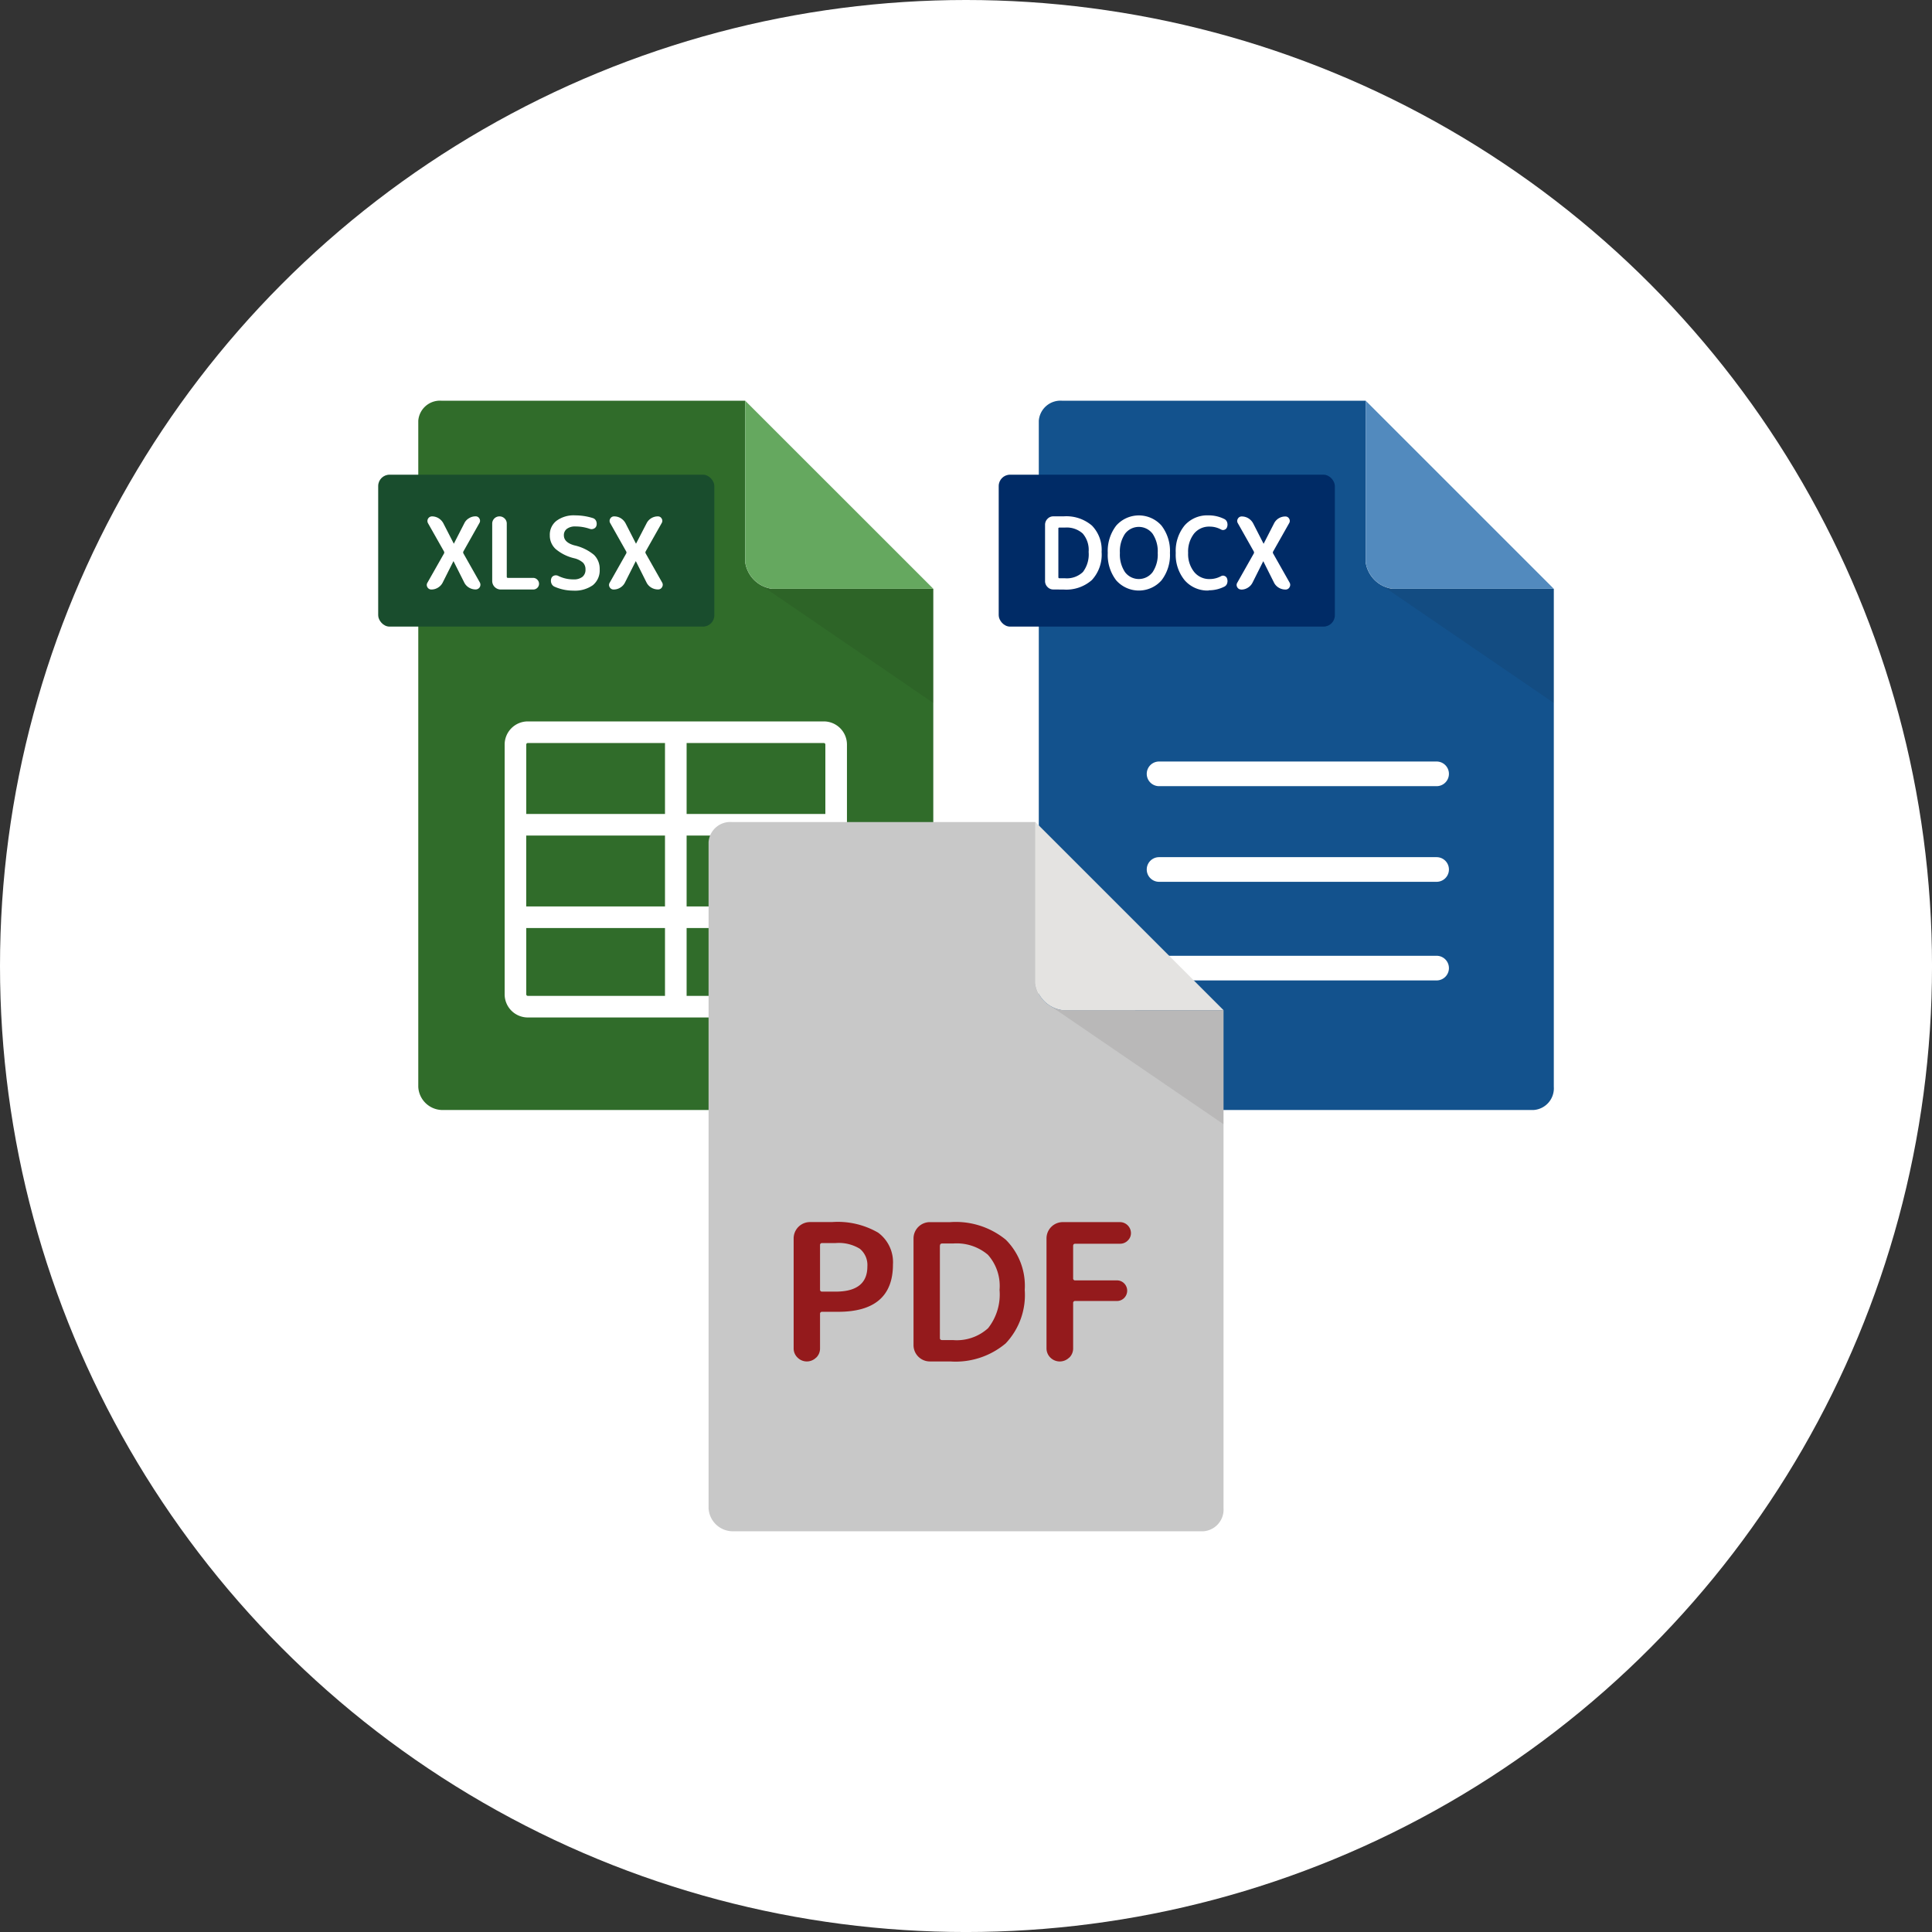 <svg xmlns="http://www.w3.org/2000/svg" xmlns:xlink="http://www.w3.org/1999/xlink" width="101.261" height="101.261" viewBox="0 0 101.261 101.261">
  <rect x="0" y="0" width="101.261" height="101.261" fill="#333333" stroke="none"/>
  <defs>
    <clipPath id="clip-path">
      <rect id="矩形_1314" data-name="矩形 1314" width="61.616" height="59.256" fill="none"/>
    </clipPath>
    <clipPath id="clip-path-2">
      <rect id="矩形_1310" data-name="矩形 1310" width="9.285" height="6.348" fill="none"/>
    </clipPath>
  </defs>
  <g id="组_1618" data-name="组 1618" transform="translate(-1250.242 -1859)">
    <g id="组_1615" data-name="组 1615">
      <circle id="椭圆_89" data-name="椭圆 89" cx="50.631" cy="50.631" r="50.631" transform="translate(1250.242 1859)" fill="#fff"/>
    </g>
    <g id="组_1225" data-name="组 1225" transform="translate(1270.064 1880.002)">
      <g id="组_1616" data-name="组 1616">
        <g id="组_1223" data-name="组 1223" transform="translate(0 0)">
          <g id="组_1222" data-name="组 1222" clip-path="url(#clip-path)">
            <path id="路径_3540" data-name="路径 3540" d="M19.685,9.86a1.649,1.649,0,0,1-1.4-1.4V0H2.363A1.139,1.139,0,0,0,1.151,1.051V35.963a1.275,1.275,0,0,0,1.212,1.212H27.094a1.138,1.138,0,0,0,1.05-1.212V9.86Z" transform="translate(0.95 0)" fill="#306c2a"/>
            <rect id="矩形_1309" data-name="矩形 1309" width="17.618" height="7.962" rx="0.594" transform="translate(0 3.878)" fill="#194d2d"/>
            <g id="组_1215" data-name="组 1215" transform="translate(19.808 9.492)" opacity="0.08">
              <g id="组_1214" data-name="组 1214">
                <g id="组_1213" data-name="组 1213" clip-path="url(#clip-path-2)">
                  <path id="路径_3541" data-name="路径 3541" d="M20.137,11.548,10.852,5.2l9.285.369Z" transform="translate(-10.852 -5.201)" fill="#090406"/>
                </g>
              </g>
            </g>
            <path id="路径_3542" data-name="路径 3542" d="M10.538,0V8.458a1.653,1.653,0,0,0,1.4,1.4H20.4Z" transform="translate(8.697 0)" fill="#65a85f"/>
            <path id="路径_3543" data-name="路径 3543" d="M1.638,7.155a.234.234,0,0,1-.208-.119.222.222,0,0,1,0-.239L2.3,5.264a.116.116,0,0,0,0-.1L1.459,3.678a.241.241,0,0,1,.21-.356.661.661,0,0,1,.35.1.7.7,0,0,1,.248.268l.544,1.06,0,.005.005-.005.549-1.071a.61.61,0,0,1,.241-.259.629.629,0,0,1,.347-.1.215.215,0,0,1,.2.115.223.223,0,0,1,0,.237L3.314,5.16a.116.116,0,0,0,0,.1l.862,1.524a.247.247,0,0,1-.215.367.674.674,0,0,1-.36-.1.647.647,0,0,1-.248-.276L2.8,5.675l-.005-.005-.005.005L2.231,6.788a.649.649,0,0,1-.245.266.636.636,0,0,1-.349.1" transform="translate(1.151 2.741)" fill="#fff"/>
            <path id="路径_3544" data-name="路径 3544" d="M3.721,7.155a.449.449,0,0,1-.447-.447V3.7a.377.377,0,0,1,.38-.378.375.375,0,0,1,.27.11.361.361,0,0,1,.113.268V6.483c0,.042.018.062.057.062H5.417a.3.3,0,0,1,.215.089.3.3,0,0,1-.215.52Z" transform="translate(2.702 2.741)" fill="#fff"/>
            <path id="路径_3545" data-name="路径 3545" d="M6.207,5.54a2.322,2.322,0,0,1-.977-.489.96.96,0,0,1-.3-.719.919.919,0,0,1,.352-.756,1.52,1.52,0,0,1,.982-.283,3.1,3.1,0,0,1,.918.141.273.273,0,0,1,.173.15.359.359,0,0,1,.022.239.233.233,0,0,1-.131.161A.277.277,0,0,1,7.027,4a2.282,2.282,0,0,0-.752-.126A.705.705,0,0,0,5.824,4a.407.407,0,0,0-.157.336c0,.248.179.423.54.526a2.449,2.449,0,0,1,1.037.5,1.022,1.022,0,0,1,.3.761,1,1,0,0,1-.358.829,1.629,1.629,0,0,1-1.035.285,2.413,2.413,0,0,1-.96-.2.311.311,0,0,1-.177-.179.378.378,0,0,1-.007-.257.23.23,0,0,1,.146-.15.273.273,0,0,1,.217.013,1.754,1.754,0,0,0,.8.184.712.712,0,0,0,.469-.133A.468.468,0,0,0,6.8,6.128a.491.491,0,0,0-.128-.354,1.071,1.071,0,0,0-.465-.234" transform="translate(4.065 2.717)" fill="#fff"/>
            <path id="路径_3546" data-name="路径 3546" d="M6.872,7.155a.23.23,0,0,1-.208-.119.222.222,0,0,1,0-.239l.867-1.533a.116.116,0,0,0,0-.1L6.693,3.678a.222.222,0,0,1,0-.239A.225.225,0,0,1,6.9,3.322a.661.661,0,0,1,.35.1.7.7,0,0,1,.248.268l.542,1.06,0,.005.005-.005L8.6,3.678a.657.657,0,0,1,.588-.356.218.218,0,0,1,.2.115.223.223,0,0,1,0,.237L8.548,5.16a.106.106,0,0,0,0,.1l.862,1.524a.232.232,0,0,1,0,.243.228.228,0,0,1-.212.124.674.674,0,0,1-.36-.1.651.651,0,0,1-.25-.276l-.551-1.1-.005-.005-.005.005L7.465,6.788a.649.649,0,0,1-.245.266.636.636,0,0,1-.349.1" transform="translate(5.47 2.741)" fill="#fff"/>
            <path id="路径_3547" data-name="路径 3547" d="M20.36,9.209H4.843a1.214,1.214,0,0,0-1.212,1.212V23.514a1.214,1.214,0,0,0,1.212,1.212H20.36a1.214,1.214,0,0,0,1.212-1.212V10.421A1.214,1.214,0,0,0,20.36,9.209m.08,1.212v3.638H13.168V10.341H20.36a.081.081,0,0,1,.08.08M13.168,15.19h7.274v3.716H13.168Zm-1.133,3.716H4.761V15.19h7.274ZM4.843,10.341h7.192v3.718H4.763V10.421a.081.081,0,0,1,.08-.08m-.08,13.173V20.038h7.272v3.556H4.843a.081.081,0,0,1-.08-.08m15.6.08H13.168V20.038H20.44v3.475a.081.081,0,0,1-.08.08" transform="translate(2.997 7.6)" fill="#fff"/>
            <path id="路径_3548" data-name="路径 3548" d="M37.5,9.86a1.649,1.649,0,0,1-1.4-1.4V0H20.181a1.139,1.139,0,0,0-1.212,1.051V35.963a1.275,1.275,0,0,0,1.212,1.212H44.912a1.138,1.138,0,0,0,1.05-1.212V9.86Z" transform="translate(15.655 0)" fill="#13528d"/>
            <rect id="矩形_1311" data-name="矩形 1311" width="17.618" height="7.962" rx="0.594" transform="translate(32.523 3.878)" fill="#002b66"/>
            <g id="组_1218" data-name="组 1218" transform="translate(52.331 9.492)" opacity="0.08">
              <g id="组_1217" data-name="组 1217">
                <g id="组_1216" data-name="组 1216" clip-path="url(#clip-path-2)">
                  <path id="路径_3549" data-name="路径 3549" d="M37.956,11.548,28.67,5.2l9.285.369Z" transform="translate(-28.67 -5.201)" fill="#090406"/>
                </g>
              </g>
            </g>
            <path id="路径_3550" data-name="路径 3550" d="M28.356,0V8.458a1.653,1.653,0,0,0,1.4,1.4h8.46Z" transform="translate(23.401 0)" fill="#528abe"/>
            <path id="路径_3551" data-name="路径 3551" d="M19.579,7.154a.408.408,0,0,1-.3-.131.428.428,0,0,1-.128-.314V3.768a.435.435,0,0,1,.128-.316.408.408,0,0,1,.3-.131h.549a2.06,2.06,0,0,1,1.48.484,1.815,1.815,0,0,1,.507,1.38,1.966,1.966,0,0,1-.509,1.473,2.028,2.028,0,0,1-1.478.5Zm.27-3.187V6.51c0,.038.02.057.06.057H20.2a1.215,1.215,0,0,0,.935-.329,1.528,1.528,0,0,0,.3-1.053,1.312,1.312,0,0,0-.312-.966,1.257,1.257,0,0,0-.925-.31h-.292a.053.053,0,0,0-.06.058" transform="translate(15.801 2.74)" fill="#fff"/>
            <path id="路径_3552" data-name="路径 3552" d="M23.765,6.7a1.585,1.585,0,0,1-2.371,0,2.177,2.177,0,0,1-.444-1.436,2.177,2.177,0,0,1,.444-1.436,1.585,1.585,0,0,1,2.371,0,2.177,2.177,0,0,1,.444,1.436A2.177,2.177,0,0,1,23.765,6.7M23.3,4.257a.906.906,0,0,0-1.446,0,1.651,1.651,0,0,0-.268,1.006,1.651,1.651,0,0,0,.268,1.006.906.906,0,0,0,1.446,0,1.651,1.651,0,0,0,.268-1.006A1.651,1.651,0,0,0,23.3,4.257" transform="translate(17.289 2.717)" fill="#fff"/>
            <path id="路径_3553" data-name="路径 3553" d="M24.622,7.232a1.584,1.584,0,0,1-1.25-.533A2.1,2.1,0,0,1,22.9,5.262a2.111,2.111,0,0,1,.462-1.438,1.577,1.577,0,0,1,1.256-.531,1.817,1.817,0,0,1,.845.2.29.29,0,0,1,.133.173.377.377,0,0,1-.005.237.215.215,0,0,1-.131.141.206.206,0,0,1-.183-.009,1.235,1.235,0,0,0-.6-.153,1.011,1.011,0,0,0-.821.371,1.529,1.529,0,0,0-.307,1.006,1.5,1.5,0,0,0,.316,1,1.014,1.014,0,0,0,.812.372,1.235,1.235,0,0,0,.6-.153.206.206,0,0,1,.183-.009.215.215,0,0,1,.131.141.377.377,0,0,1,.005.237.284.284,0,0,1-.133.173,1.8,1.8,0,0,1-.845.2" transform="translate(18.902 2.717)" fill="#fff"/>
            <path id="路径_3554" data-name="路径 3554" d="M24.893,7.155a.23.23,0,0,1-.208-.119.222.222,0,0,1,0-.239l.867-1.533a.116.116,0,0,0,0-.1l-.836-1.482a.222.222,0,0,1,0-.239.225.225,0,0,1,.206-.117.661.661,0,0,1,.35.1.7.7,0,0,1,.248.268l.542,1.06,0,.005.005-.005.548-1.071a.657.657,0,0,1,.588-.356.218.218,0,0,1,.2.115.223.223,0,0,1,0,.237l-.84,1.486a.106.106,0,0,0,0,.1l.862,1.524a.232.232,0,0,1,0,.243.228.228,0,0,1-.212.124.674.674,0,0,1-.36-.1.651.651,0,0,1-.25-.276l-.551-1.1-.005-.005-.005.005-.557,1.113a.649.649,0,0,1-.245.266.636.636,0,0,1-.349.1" transform="translate(20.342 2.741)" fill="#fff"/>
            <path id="路径_3555" data-name="路径 3555" d="M37.261,14.4H22.715a.646.646,0,0,1,0-1.292H37.261a.646.646,0,1,1,0,1.292" transform="translate(18.213 10.816)" fill="#fff"/>
            <path id="路径_3556" data-name="路径 3556" d="M37.261,11.653H22.715a.646.646,0,0,1,0-1.292H37.261a.646.646,0,1,1,0,1.292" transform="translate(18.213 8.55)" fill="#fff"/>
            <path id="路径_3557" data-name="路径 3557" d="M37.261,17.231H22.715a.646.646,0,0,1,0-1.292H37.261a.646.646,0,1,1,0,1.292" transform="translate(18.213 13.154)" fill="#fff"/>
            <path id="路径_3558" data-name="路径 3558" d="M28.019,21.957a1.649,1.649,0,0,1-1.4-1.4V12.1H10.7a1.139,1.139,0,0,0-1.212,1.051V48.06A1.275,1.275,0,0,0,10.7,49.272H35.428a1.138,1.138,0,0,0,1.05-1.212v-26.1Z" transform="translate(7.828 9.983)" fill="#c8c8c8"/>
            <path id="路径_3559" data-name="路径 3559" d="M13.107,30.69a.687.687,0,0,1-.971,0,.66.66,0,0,1-.206-.491V24.437a.857.857,0,0,1,.851-.851h1.152a4.22,4.22,0,0,1,2.426.555,1.919,1.919,0,0,1,.776,1.666q0,2.481-2.871,2.482h-.841a.1.1,0,0,0-.11.11v1.8a.665.665,0,0,1-.2.491m.2-5.9v2.331a.1.1,0,0,0,.11.11h.71q1.662,0,1.661-1.32a1.1,1.1,0,0,0-.394-.925,2.1,2.1,0,0,0-1.267-.3h-.71a.1.1,0,0,0-.11.11" transform="translate(9.845 19.464)" fill="#941a1c"/>
            <path id="路径_3560" data-name="路径 3560" d="M16.223,30.89a.857.857,0,0,1-.851-.851v-5.6a.857.857,0,0,1,.851-.851H17.3a4.137,4.137,0,0,1,2.906.92,3.41,3.41,0,0,1,.995,2.632,3.69,3.69,0,0,1-1,2.805,4.076,4.076,0,0,1-2.9.945Zm.531-6.073V29.66q0,.11.12.11h.569a2.44,2.44,0,0,0,1.838-.624,2.854,2.854,0,0,0,.6-2.006,2.455,2.455,0,0,0-.611-1.842,2.531,2.531,0,0,0-1.822-.59h-.569q-.12,0-.12.11" transform="translate(12.686 19.465)" fill="#941a1c"/>
            <path id="路径_3561" data-name="路径 3561" d="M20.384,30.685a.7.7,0,0,1-.991,0,.68.68,0,0,1-.2-.495V24.438a.854.854,0,0,1,.851-.851H23.05a.58.58,0,0,1,.569.569.53.53,0,0,1-.17.4.556.556,0,0,1-.4.164H20.7c-.075,0-.111.04-.111.12v1.69a.1.1,0,0,0,.111.111h2.181a.527.527,0,0,1,.38.155.542.542,0,0,1,0,.77.527.527,0,0,1-.38.155H20.7a.1.1,0,0,0-.111.11v2.362a.672.672,0,0,1-.2.495" transform="translate(15.835 19.465)" fill="#941a1c"/>
            <g id="组_1221" data-name="组 1221" transform="translate(35.019 31.573)" opacity="0.08">
              <g id="组_1220" data-name="组 1220">
                <g id="组_1219" data-name="组 1219" clip-path="url(#clip-path-2)">
                  <path id="路径_3562" data-name="路径 3562" d="M28.471,23.646,19.186,17.3l9.285.369Z" transform="translate(-19.186 -17.298)" fill="#090406"/>
                </g>
              </g>
            </g>
            <path id="路径_3563" data-name="路径 3563" d="M18.871,12.1v8.458a1.653,1.653,0,0,0,1.4,1.4h8.46Z" transform="translate(15.574 9.983)" fill="#e4e3e1"/>
          </g>
        </g>
        <g id="组_1617" data-name="组 1617">
          <rect id="矩形_1315" data-name="矩形 1315" width="61.617" height="59.256" fill="none"/>
        </g>
      </g>
    </g>
  </g>
</svg>
